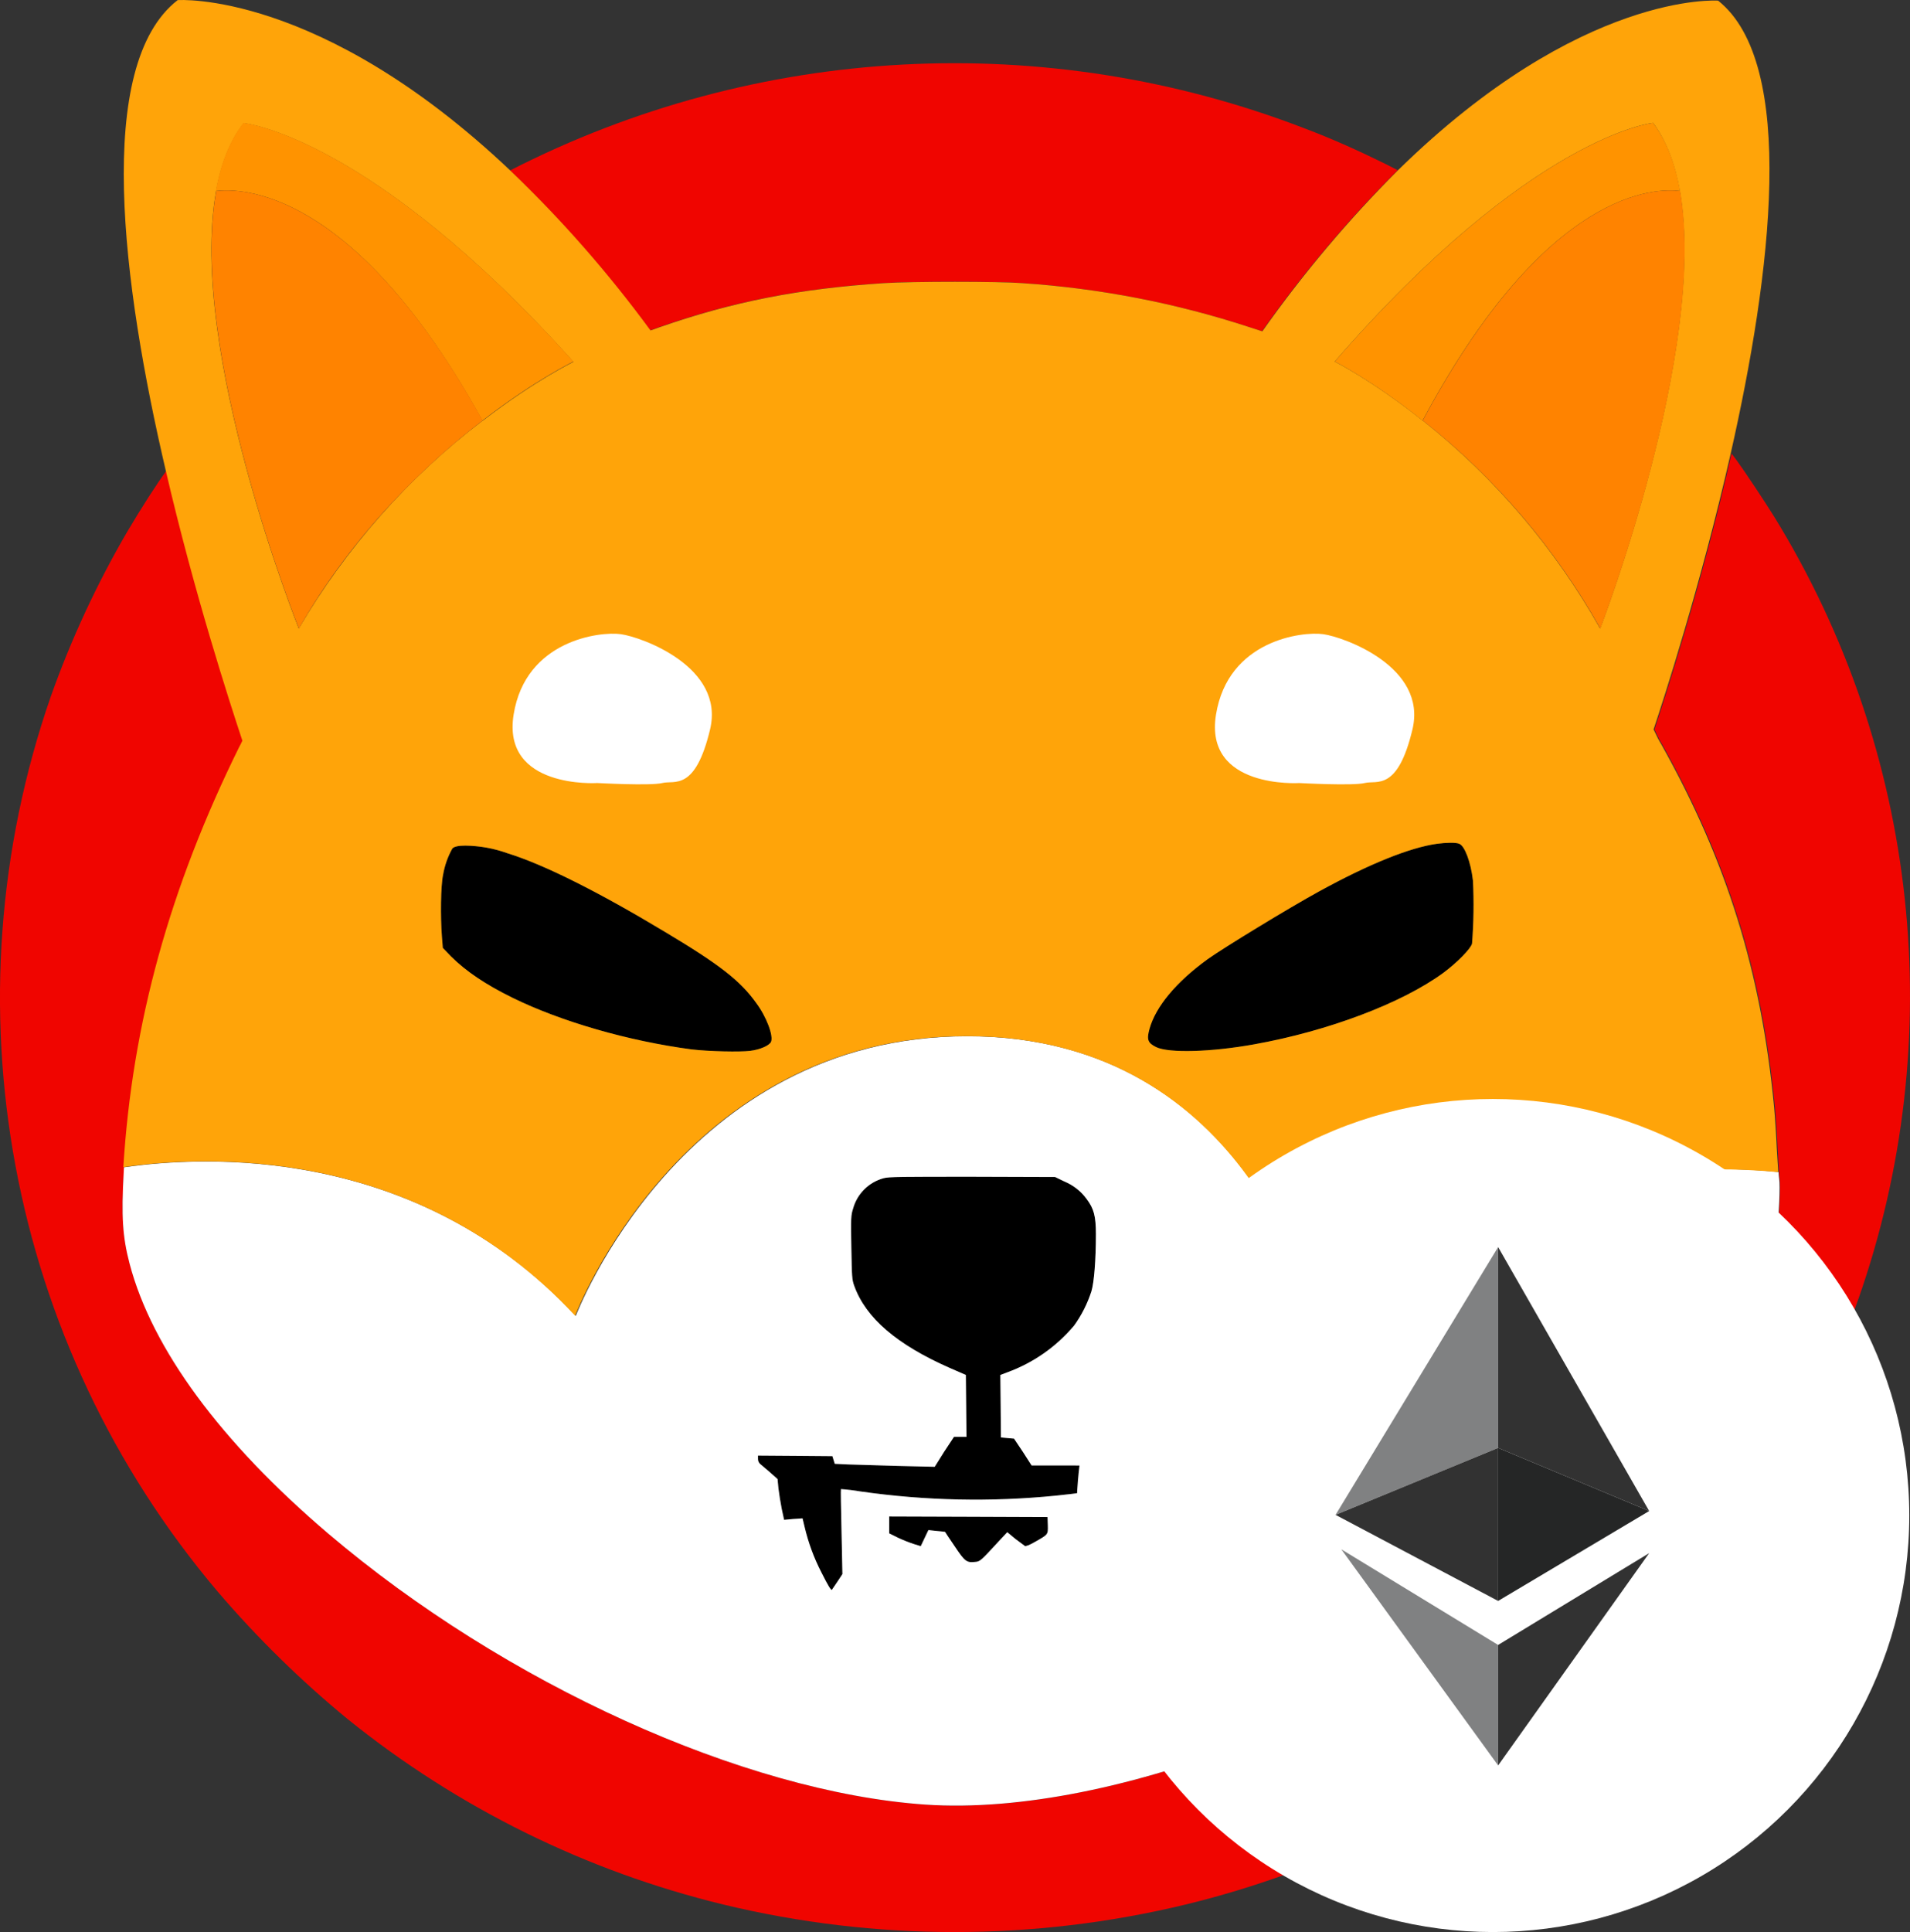 <?xml version="1.0" encoding="UTF-8"?>
<svg id="Layer_1" data-name="Layer 1" xmlns="http://www.w3.org/2000/svg" width="498.83" height="504.43" viewBox="0 0 498.83 504.43">
  <rect x="0" y="0" width="498.83" height="504.43" fill="#333333" stroke="none"/>
  <defs>
    <style>
      .cls-1 {
        fill: #ff9300;
      }

      .cls-1, .cls-2, .cls-3, .cls-4, .cls-5, .cls-6, .cls-7, .cls-8, .cls-9, .cls-10 {
        stroke-width: 0px;
      }

      .cls-3 {
        fill: #323232;
      }

      .cls-4 {
        fill: none;
      }

      .cls-5 {
        fill: #ffa409;
      }

      .cls-6 {
        fill: #f00500;
      }

      .cls-7 {
        fill: #ff8300;
      }

      .cls-8 {
        fill: #fff;
      }

      .cls-9 {
        fill: #808182;
      }

      .cls-10 {
        fill: #252626;
      }
    </style>
  </defs>
  <g id="Group_938" data-name="Group 938">
    <g id="Group_931" data-name="Group 931">
      <path id="Path_8573" data-name="Path 8573" class="cls-6" d="M365.03,44.43c-13,12.98-24.86,27.05-35.45,42.05l-3.34-1.09c-19.24-6.3-39.18-10.16-59.38-11.5-6.06-.47-28.67-.47-36.05,0-22.31,1.47-39.4,4.81-58.83,11.58-.78.31-1.48.54-2.18.77-10.96-14.95-23.2-28.92-36.6-41.73,64.45-33.03,139.91-37.03,207.49-11,7.23,2.72,14.3,5.91,21.22,9.33l3.12,1.59Z"/>
      <path id="Path_8574" data-name="Path 8574" class="cls-6" d="M485.32,339.2c-9.74,27.87-24.49,53.73-43.51,76.31-10.33,12.09-21.71,23.25-34,33.34-28.78,23.17-62.32,39.7-98.23,48.41-39.64,9.56-80.97,9.56-120.61,0-35.89-8.7-69.4-25.24-98.15-48.41-12.29-10.09-23.67-21.25-34-33.34C1.99,350.77-14.56,261.88,13.3,181.75c5.27-14.82,11.9-29.12,19.81-42.72,3.66-6.22,8.16-13.21,10.34-16.09,7.46,32.09,16.63,60.29,20.05,70.47-.25.58-.54,1.16-.85,1.71-18.11,36.68-27.9,72-30.23,109.65,0,.47-.08,1-.08,1.48-.62,11.26-.31,16.63,1.55,23.7,5.83,22.15,23.78,46.55,51.91,70.48,46.09,39.17,108.57,67.46,155.9,70.72,49.34,3.34,122.16-25.49,170.65-67.61,7.59-6.72,14.75-13.9,21.45-21.51,4.82-5.6,12-15.24,11.42-15.24-.15,0,0-.15.32-.31s.46-.38.31-.54.07-.31.31-.39.39-.23.31-.39,0-.31.31-.39c.18-.05.29-.23.25-.41,0-.02,0-.03-.02-.05-.08-.16,0-.31.16-.31s.31-.24.31-.39.15-.39.31-.39c.17-.01.3-.14.31-.31.26-.64.59-1.24,1-1.79,1.17-1.79,5.83-10.1,6.45-11.5,4.43-10,7.23-19,8.55-27.9.62-4.27,1-12.12.7-14-.08-.31-.08-.85-.16-1.71-.15-1.55-.23-3.88-.39-6.21-.15-3.5-.46-8.4-.7-10.81-3.34-35.28-12.35-64.11-29.45-94.65-.64-1.05-1.21-2.14-1.71-3.26-.12-.2-.22-.41-.31-.63h0c2.41-7.22,12.28-37.45,20.13-72l.15.15,1.17,1.55c2,2.72,7.38,10.81,9.79,14.69,37.8,61.32,45.89,136.43,22,204.39v-.03Z"/>
      <path id="Path_8575" data-name="Path 8575" class="cls-2" d="M384.45,246.33c-.23,1.24-3.88,5-7.53,7.69-10.73,7.85-29.92,15.16-49.43,18.65-11.11,2-22.23,2.34-25.57.7-2.17-1.08-2.48-1.94-1.71-4.74,1.63-5.82,6.92-12.2,15.16-18.18,4.19-3,21.21-13.37,29.14-17.72,13.05-7.15,23.62-11.42,30.77-12.43,2.26-.31,5-.39,5.83,0,1.4.54,3,4.66,3.58,9.63.27,5.47.19,10.94-.24,16.4Z"/>
      <path id="Path_8576" data-name="Path 8576" class="cls-2" d="M201.36,272.03c-.46.94-2.79,2-5.44,2.33s-10.72.16-15.31-.38c-16.47-2.18-34-7.23-46.7-13.45-7.15-3.5-12.28-7-16.09-10.8l-2.17-2.25-.24-3c-.39-5.13-.31-13.21.31-16.08.41-2.4,1.22-4.71,2.41-6.84q.62-.78,3.42-.78c3.75.05,7.47.72,11,2,9.56,2.95,23.78,10.1,41.11,20.52,14.3,8.55,19.66,12.74,23.78,18.49,2.76,3.66,4.62,8.71,3.92,10.24Z"/>
      <path id="Path_8577" data-name="Path 8577" class="cls-2" d="M311.4,380.23c0,.23-.93,4-2.09,8.39s-2.1,8-2.1,8.16c-.83.11-1.66.13-2.49.08h-2.49l-3.42,8.08c-1.86,4.43-3.57,8.55-3.8,9.17l-.47,1.09-1.63-2.64-1.63-2.65v-21.52l-.63.15c-1.32.31-10.72,1.56-14.84,1.95-17,1.7-34.15,1.33-51.06-1.09-1.7-.29-3.4-.5-5.12-.62-.08.07,0,5.05.15,11.19l.23,11-1.32,2c-.7,1.09-1.4,2-1.4,2.1-.23.23-1-1-2.79-4.58-1.93-3.75-3.39-7.72-4.36-11.82l-.54-2.25-2.41.16-2.41.23-.62-2.88c-.31-1.55-.7-4-.85-5.28l-.24-2.49-2-1.78c-1.16-1-2.33-2-2.56-2.18-.37-.34-.57-.82-.55-1.32v-.85l9.72.07,9.71.08.31,1,.31,1,3.35.16c1.86.07,7.77.23,13.05.39l9.71.23,2.46-3.93,2.57-3.88h3.26l-.08-8.08-.08-8.09-4.27-1.86c-13.75-6.06-21.84-13-24.87-21.37-.62-1.71-.62-2.33-.77-10.11s-.08-8.39.46-10.1c1.07-3.88,4.12-6.89,8-7.93,1.32-.38,4.81-.38,23.15-.38l21.61.07,2.41,1.17c2.33.96,4.35,2.54,5.83,4.58,1.86,2.49,2.41,4.43,2.41,9.17,0,6.77-.47,12.59-1.17,14.93-1.03,3.19-2.55,6.21-4.51,8.93-4.64,5.52-10.64,9.72-17.41,12.2l-1.86.7.08,8.16.07,8.16,1.71.16,1.71.15,2.34,3.5,2.25,3.5h10.41c5.75,0,10.8.08,11.27.15.78.16.93.08,1.71-1.24l.93-1.4h8.94c6.7-.28,8.72-.09,8.72.11Z"/>
      <path id="Path_8578" data-name="Path 8578" class="cls-2" d="M270.37,402.53c-1.48.86-2.49,1.25-2.72,1.09s-1.32-1-2.49-1.86l-2.09-1.73-2.18,2.33c-4.74,5.13-4.9,5.36-6.29,5.44-2.18.23-2.65-.16-5.29-4.12-1.4-2-2.49-3.73-2.49-3.73,0,0-1-.16-2.17-.24l-2.18-.23-1,2.1-1,2.1-1.79-.55c-1.4-.46-2.77-1.01-4.11-1.63l-2.34-1.16v-4.41l20.68.07,20.67.08.08,2.1c.05,2.49.13,2.41-3.29,4.35Z"/>
    </g>
    <path id="Path_8579" data-name="Path 8579" class="cls-8" d="M464.65,307.72c-.08-.57-.13-1.14-.15-1.71-18.65-2-71.89-3.26-121.31,37.54,0,0-15.93-73-90.54-73s-102.27,73-102.27,73c-41.81-45-97.76-41.73-118-38.78,0,.47-.08,1-.08,1.48-.62,11.26-.31,16.63,1.55,23.7,5.83,22.15,23.78,46.55,51.91,70.48,46.09,39.17,108.57,67.46,155.9,70.72,49.34,3.34,122.16-25.49,170.65-67.61,7.6-6.72,14.78-13.9,21.49-21.51,4.82-5.6,12-15.24,11.42-15.24-.15,0,0-.15.32-.31s.46-.39.31-.54.07-.31.31-.39.39-.23.31-.39,0-.31.31-.39c.18-.05.29-.23.25-.41,0-.02,0-.03-.02-.05-.08-.16,0-.31.16-.31s.31-.24.31-.39.15-.39.31-.39c.17-.01.3-.14.31-.31.26-.64.59-1.24,1-1.79,1.17-1.79,5.83-10.1,6.45-11.5,4.43-10,7.23-19,8.55-27.9.48-4.28.86-12.13.55-14ZM270.37,402.53c-1.48.86-2.49,1.25-2.72,1.09s-1.32-1-2.49-1.86l-2.09-1.73-2.18,2.33c-4.74,5.13-4.9,5.36-6.29,5.44-2.18.23-2.65-.16-5.29-4.12-1.4-2-2.49-3.73-2.49-3.73,0,0-1-.16-2.17-.24l-2.18-.23-1,2.1-1,2.1-1.79-.55c-1.4-.46-2.77-1.01-4.11-1.63l-2.34-1.16v-4.41l20.68.07,20.67.08.08,2.1c.05,2.49.13,2.41-3.29,4.35ZM309.23,388.53c-1.17,4.43-2.1,8-2.1,8.16-.83.11-1.66.13-2.49.08h-2.48l-3.35,8.16c-1.86,4.43-3.57,8.55-3.8,9.17l-.47,1.09-1.63-2.64-1.63-2.65v-21.51l-.63.15c-1.32.31-10.72,1.56-14.84,1.95-17,1.7-34.15,1.33-51.06-1.09-1.7-.29-3.4-.5-5.12-.62-.08.07,0,5.05.15,11.19l.23,11-1.32,2c-.7,1.09-1.4,2-1.4,2.1-.23.23-1-1-2.79-4.58-1.93-3.75-3.39-7.72-4.36-11.82l-.54-2.25-2.41.16-2.41.23-.62-2.88c-.31-1.55-.7-4-.85-5.28l-.24-2.49-2-1.78c-1.16-1-2.33-2-2.56-2.18-.37-.34-.57-.82-.55-1.32v-.85l9.72.07,9.71.08.31,1,.31,1,3.35.16c1.86.07,7.77.23,13.05.39l9.71.23,2.46-3.93,2.57-3.88h3.26l-.08-8.08-.08-8.09-4.27-1.86c-13.75-6.06-21.84-13-24.87-21.37-.62-1.71-.62-2.33-.77-10.11s-.08-8.39.46-10.1c1.07-3.88,4.12-6.89,8-7.93,1.32-.38,4.81-.38,23.15-.38l21.61.07,2.41,1.17c2.33.96,4.35,2.54,5.83,4.58,1.86,2.49,2.41,4.43,2.41,9.17,0,6.77-.47,12.59-1.17,14.93-1.03,3.19-2.55,6.21-4.51,8.93-4.64,5.52-10.64,9.72-17.41,12.2l-1.86.7.08,8.16.07,8.16,1.71.16,1.71.15,2.34,3.5,2.25,3.5h10.41c5.75,0,10.8.08,11.27.15.78.16.93.08,1.71-1.24l.93-1.4h8.94c6.92,0,8.94.08,8.94.31-.22-.05-1.23,3.76-2.39,8.11h0Z"/>
    <path id="Path_8580" data-name="Path 8580" class="cls-4" d="M32.26,304.77c-2.62.35-5.21.84-7.77,1.48"/>
    <path id="Path_8581" data-name="Path 8581" class="cls-4" d="M471.41,307.03s-2.48-.54-6.91-1"/>
    <path id="Path_8582" data-name="Path 8582" class="cls-5" d="M464.03,299.8c-.15-3.5-.47-8.4-.7-10.81-3.34-35.28-12.35-64.11-29.45-94.65-.64-1.05-1.21-2.14-1.71-3.26-.12-.2-.22-.41-.31-.63h0c2.41-7.22,12.28-37.45,20.13-72,10.64-46.94,17.4-101.81-3.27-118.28,0,0-35.75-2.65-83.62,44.29-12.99,12.98-24.84,27.05-35.43,42.05l-3.35-1.09c-19.23-6.3-39.18-10.16-59.37-11.5-6.06-.47-28.67-.47-36.06,0-22.3,1.47-39.4,4.81-58.82,11.58-.78.31-1.48.54-2.18.77-10.96-14.95-23.2-28.92-36.6-41.73C83.47-2.66,46.4.03,46.4.03c-21.91,17-14.45,74.37-3.1,122.86,7.46,32.1,16.63,60.31,20,70.49-.24.54-.55,1.16-.86,1.71-18.11,36.68-27.9,72-30.23,109.65,20.28-2.95,76.16-6.29,118,38.78,0,0,27.66-73,102.27-73s90.53,73,90.53,73c33.88-28.14,77.57-41.63,121.41-37.49-.08-1.57-.23-3.9-.39-6.23ZM78.03,164.11s-29.06-72.66-21.6-114.16h0c1.24-7,3.57-13.13,7.23-17.8,0,0,33,3.27,86.1,62.33,0,0-10.1,4.9-23.62,15.31-.04.04-.1.07-.16.08-19.37,14.78-35.65,33.21-47.95,54.24h0ZM201.36,272.03c-.46.94-2.79,2-5.44,2.33s-10.72.16-15.31-.38c-16.47-2.18-34-7.23-46.7-13.45-7.15-3.5-12.28-7-16.09-10.8l-2.17-2.25-.24-3c-.39-5.13-.31-13.21.31-16.08.41-2.4,1.22-4.71,2.41-6.84q.62-.78,3.42-.78c3.75.05,7.47.72,11,2,9.56,2.95,23.78,10.1,41.11,20.52,14.3,8.55,19.66,12.74,23.78,18.49,2.76,3.66,4.62,8.71,3.92,10.24ZM384.45,246.33c-.23,1.24-3.88,5-7.53,7.69-10.73,7.85-29.92,15.16-49.43,18.65-11.11,2-22.23,2.34-25.57.7-2.17-1.08-2.48-1.94-1.71-4.74,1.63-5.82,6.92-12.2,15.16-18.18,4.19-3,21.21-13.37,29.14-17.72,13.05-7.15,23.62-11.42,30.77-12.43,2.26-.31,5-.39,5.83,0,1.4.54,3,4.66,3.58,9.63.27,5.47.19,10.94-.24,16.4ZM371.58,109.79l-.15-.08c-13.09-10.41-22.85-15.31-22.85-15.31,51.37-59.06,83.15-62.32,83.15-62.32,3.5,4.74,5.75,10.8,7,17.79h0c7.22,41.5-20.83,114.24-20.83,114.24-11.77-20.94-27.5-39.39-46.32-54.32Z"/>
    <path id="Path_8583" data-name="Path 8583" class="cls-4" d="M329.58,86.48c-.16.15-.23.38-.39.54"/>
    <path id="Path_8584" data-name="Path 8584" class="cls-4" d="M431.78,190.38c-.39,1.08-.54,1.63-.54,1.63"/>
    <g id="Group_934" data-name="Group 934">
      <g id="Group_933" data-name="Group 933">
        <g id="Group_932" data-name="Group 932">
          <path id="Path_8585" data-name="Path 8585" class="cls-1" d="M438.77,49.87c-6.06-.77-34.73-.93-67.22,59.92l-.15-.08c-13.06-10.41-22.82-15.31-22.82-15.31,51.37-59.06,83.15-62.32,83.15-62.32,3.55,4.74,5.85,10.8,7.04,17.79Z"/>
        </g>
        <path id="Path_8586" data-name="Path 8586" class="cls-7" d="M417.95,164.11c-11.77-20.96-27.52-39.41-46.37-54.32,32.49-60.85,61.09-60.69,67.22-59.92h0c7.2,41.58-20.85,114.24-20.85,114.24Z"/>
        <path id="Path_8587" data-name="Path 8587" class="cls-7" d="M439.94,50.11l-1.17-.24,1.17.24Z"/>
      </g>
    </g>
    <path id="Path_8588" data-name="Path 8588" class="cls-4" d="M172.22,89.51c-.78-1.09-1.63-2.18-2.41-3.27"/>
    <path id="Path_8589" data-name="Path 8589" class="cls-4" d="M63.35,193.41c.85,2.64,1.39,4,1.39,4"/>
    <g id="Group_937" data-name="Group 937">
      <g id="Group_936" data-name="Group 936">
        <g id="Group_935" data-name="Group 935">
          <path id="Path_8590" data-name="Path 8590" class="cls-1" d="M149.76,94.4s-10.1,4.9-23.62,15.31c-.04.04-.1.07-.16.08-33.65-60.93-63.26-60.69-69.63-59.92,1.24-7,3.58-13.13,7.23-17.79.08,0,33,3.26,86.18,62.32Z"/>
        </g>
        <path id="Path_8591" data-name="Path 8591" class="cls-7" d="M126.06,109.79c-14.77,11.35-33.57,29.14-48,54.32,0,0-29.06-72.66-21.6-114.24h0c6.26-.77,35.95-.93,69.6,59.92Z"/>
        <path id="Path_8592" data-name="Path 8592" class="cls-7" d="M56.43,49.87l-1.24.24,1.24-.24Z"/>
      </g>
    </g>
    <path id="Path_8593" data-name="Path 8593" class="cls-8" d="M339.3,204.44s-24.87,1.59-21.72-17.87,22.54-21.76,28-21,27.2,8.55,23.31,24.86-9.32,13.22-12.43,14-17.16.01-17.16.01Z"/>
    <path id="Path_8594" data-name="Path 8594" class="cls-8" d="M155.9,204.44s-24.87,1.56-21.76-17.87,22.54-21.76,28-21,27.2,8.55,23.31,24.86-9.32,13.22-12.43,14-17.12,0-17.12,0Z"/>
  </g>
  <circle class="cls-8" cx="389.89" cy="395.68" r="108.75"/>
  <path class="cls-9" d="M348.81,395.51l42.45-17.48v-52.44l-42.45,69.91Z"/>
  <path class="cls-3" d="M391.26,417.98v-39.95l-42.45,17.48,42.45,22.47ZM430.71,394.51l-39.45-68.92v52.44l39.45,16.48Z"/>
  <path class="cls-10" d="M391.26,417.98l39.45-23.47-39.45-16.48v39.95Z"/>
  <path class="cls-9" d="M391.26,429.47v31.46l-40.95-56.43,40.95,24.97Z"/>
  <path class="cls-3" d="M430.71,405.5l-39.45,55.43v-31.46l39.45-23.97Z"/>
</svg>